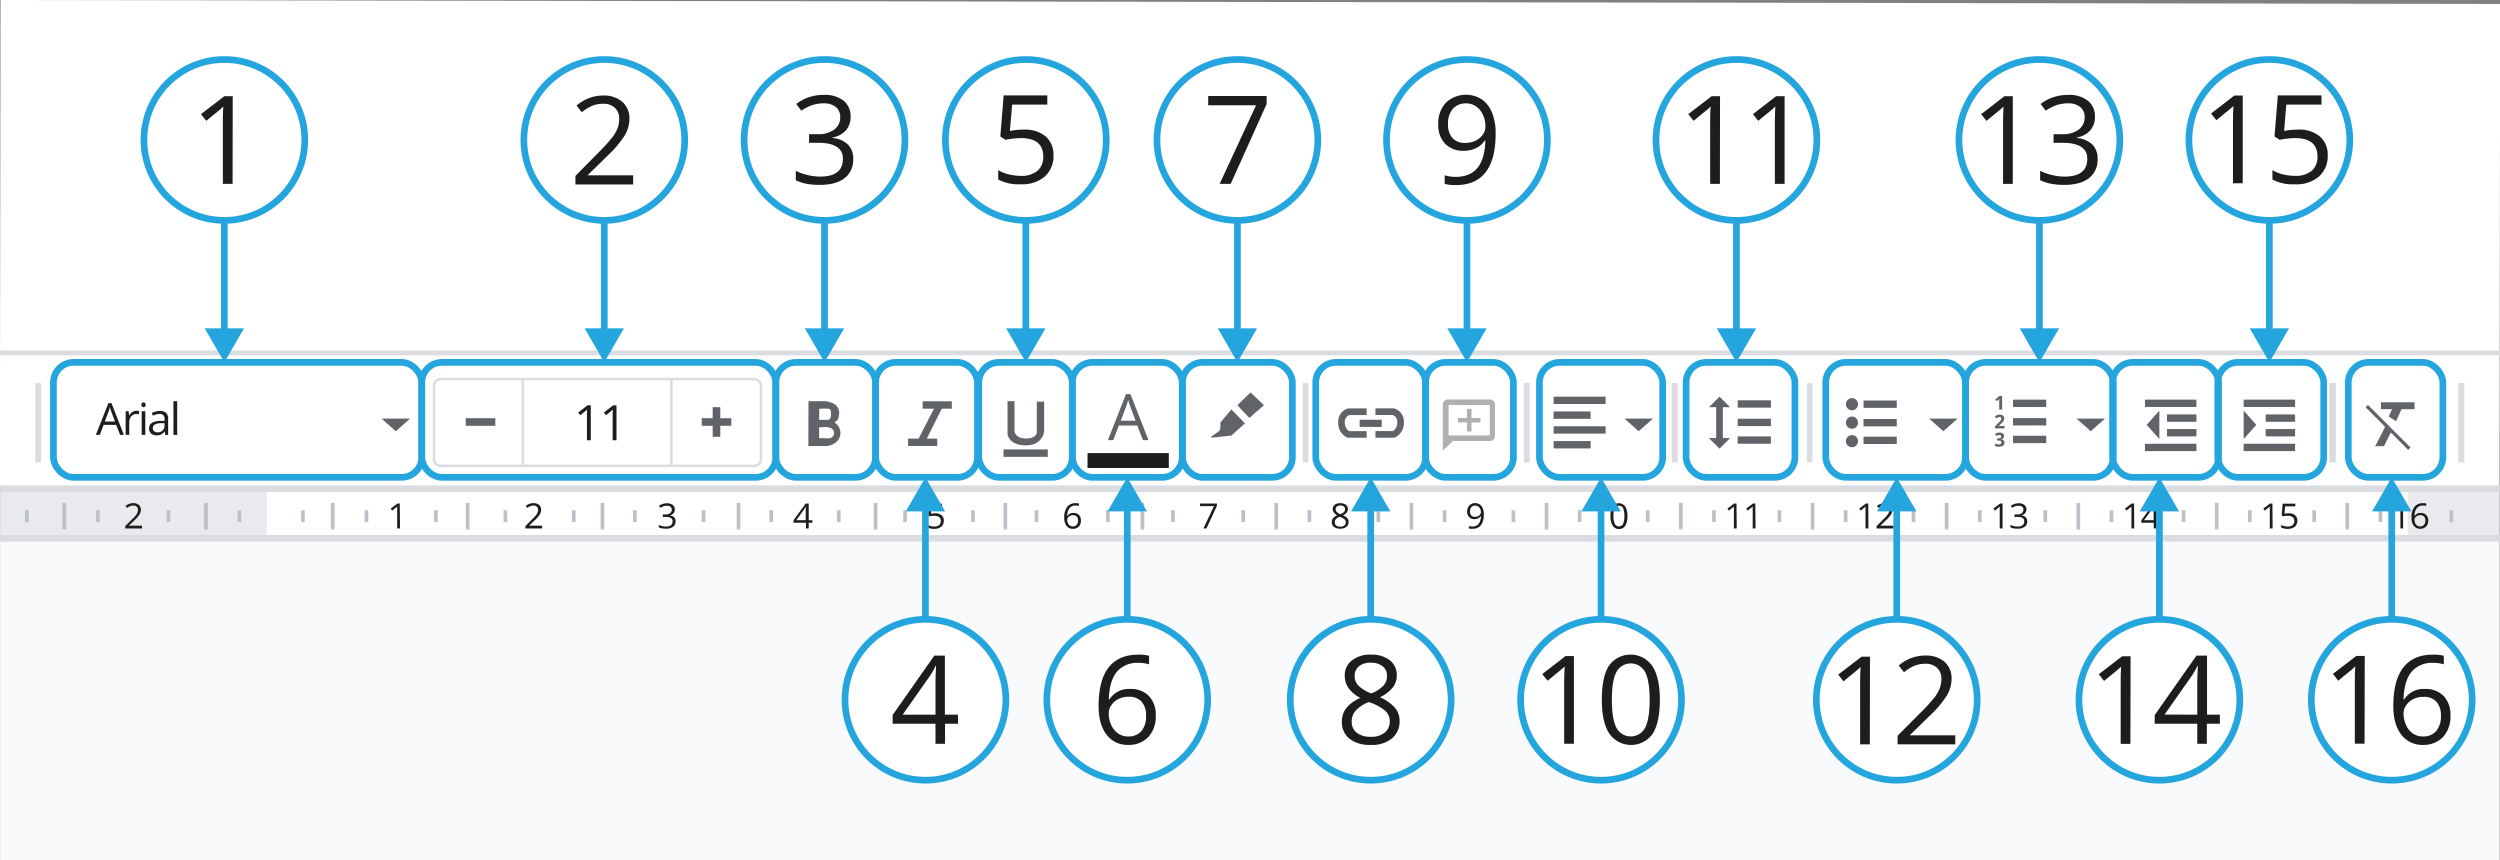 <svg xmlns="http://www.w3.org/2000/svg" width="263.8mm" height="90.77mm" viewBox="0 0 747.79 257.3">
  <rect x="0" y="0" width="747.79" height="257.3" fill="#808080" stroke="none"/>
  <defs>
    <style>
      .cls-1 {
        fill: #e9eaee;
      }

      .cls-13, .cls-2 {
        fill: #fff;
      }

      .cls-3 {
        fill: #f9fafb;
      }

      .cls-4 {
        fill: #dadce0;
      }

      .cls-5 {
        fill: #1d1d1b;
      }

      .cls-6 {
        fill: #606469;
      }

      .cls-11, .cls-7, .cls-9 {
        fill: none;
      }

      .cls-7 {
        stroke: #dadce0;
        stroke-width: 0.75px;
      }

      .cls-11, .cls-13, .cls-7, .cls-9 {
        stroke-miterlimit: 10;
      }

      .cls-8 {
        opacity: 0.51;
      }

      .cls-9 {
        stroke: #606469;
      }

      .cls-10 {
        fill: #bdc1c7;
      }

      .cls-11, .cls-13 {
        stroke: #24a5de;
        stroke-width: 2px;
      }

      .cls-12 {
        fill: #24a5de;
      }
    </style>
  </defs>
  <g id="Слой_2" data-name="Слой 2">
    <g id="Слой_1-2" data-name="Слой 1">
      <g>
        <rect class="cls-1" x="0.03" y="146.19" width="747.65" height="14.83"/>
        <rect class="cls-2" x="79.81" y="147.17" width="640.38" height="12.84"/>
        <rect class="cls-3" x="0.03" y="160.04" width="747.65" height="97.26"/>
        <rect class="cls-2" x="0.06" y="0.6" width="747.67" height="145.37" transform="translate(0.12 -0.6) rotate(0.09)"/>
        <rect class="cls-4" x="373.14" y="-268.29" width="1.46" height="747.69" transform="translate(479.43 -268.31) rotate(90)"/>
        <rect class="cls-4" x="372.86" y="-227.64" width="1.97" height="747.65" transform="translate(520.04 -227.66) rotate(90)"/>
        <rect class="cls-4" x="372.86" y="-212.8" width="1.97" height="747.65" transform="translate(534.87 -212.83) rotate(90)"/>
        <rect class="cls-4" x="10.57" y="114.54" width="1.72" height="23.78"/>
        <rect class="cls-4" x="389.69" y="114.54" width="1.68" height="23.78"/>
        <rect class="cls-4" x="500.05" y="114.54" width="1.78" height="23.78"/>
        <rect class="cls-4" x="455.81" y="114.54" width="1.78" height="23.78"/>
        <rect class="cls-4" x="540.52" y="114.54" width="1.62" height="23.78"/>
        <rect class="cls-4" x="696.77" y="114.54" width="1.93" height="23.78"/>
        <rect class="cls-4" x="735.28" y="114.54" width="1.86" height="23.78"/>
        <g>
          <path class="cls-5" d="M35.92,130.08l-1.17-3H31l-1.17,3H28.68l3.74-9.49h.92l3.72,9.49Zm-1.52-4-1.1-2.93c-.14-.37-.28-.82-.44-1.36a12.34,12.34,0,0,1-.4,1.36l-1.12,2.93Z"/>
          <path class="cls-5" d="M40.82,122.86a4.31,4.31,0,0,1,.85.08l-.15,1a3.32,3.32,0,0,0-.77-.1,1.89,1.89,0,0,0-1.48.7,2.56,2.56,0,0,0-.61,1.74v3.8H37.59V123h.89l.12,1.31h0a3.08,3.08,0,0,1,1-1.06A2.15,2.15,0,0,1,40.82,122.86Z"/>
          <path class="cls-5" d="M42.3,121.07a.7.7,0,0,1,.18-.54.64.64,0,0,1,.45-.17.68.68,0,0,1,.45.17.9.9,0,0,1,0,1.08.64.64,0,0,1-.45.18.61.61,0,0,1-.45-.18A.73.73,0,0,1,42.3,121.07Zm1.16,9H42.39V123h1.07Z"/>
          <path class="cls-5" d="M49.48,130.08l-.21-1h-.05a3,3,0,0,1-1.06.9,3.16,3.16,0,0,1-1.31.24,2.34,2.34,0,0,1-1.66-.55,2,2,0,0,1-.59-1.54c0-1.43,1.14-2.18,3.43-2.25l1.2,0v-.44a1.77,1.77,0,0,0-.36-1.23,1.45,1.45,0,0,0-1.14-.4,4.74,4.74,0,0,0-2,.54l-.33-.82a4.65,4.65,0,0,1,1.15-.44,4.89,4.89,0,0,1,1.25-.17,2.68,2.68,0,0,1,1.88.57,2.32,2.32,0,0,1,.61,1.8v4.84Zm-2.42-.76a2.15,2.15,0,0,0,1.57-.55,2,2,0,0,0,.58-1.54v-.64l-1.08,0a3.8,3.8,0,0,0-1.84.4,1.19,1.19,0,0,0-.57,1.09,1.14,1.14,0,0,0,.35.89A1.5,1.5,0,0,0,47.06,129.32Z"/>
          <path class="cls-5" d="M53,130.08H51.88V120H53Z"/>
        </g>
        <polygon class="cls-6" points="114.14 125.21 122.65 125.21 118.4 129 114.14 125.21"/>
        <polygon class="cls-6" points="485.91 125.21 494.41 125.21 490.16 129 485.91 125.21"/>
        <polygon class="cls-6" points="577.03 125.21 585.54 125.21 581.28 129 577.03 125.21"/>
        <polygon class="cls-6" points="621.13 125.21 629.64 125.21 625.38 129 621.13 125.21"/>
        <g>
          <rect class="cls-7" x="129.81" y="113.4" width="97.8" height="25.94" rx="1.95"/>
          <line class="cls-7" x1="156.38" y1="113.4" x2="156.38" y2="139.33"/>
          <line class="cls-7" x1="200.81" y1="113.4" x2="200.81" y2="139.33"/>
          <g>
            <path class="cls-5" d="M176.71,131.69h-1.15v-7.44c0-.62,0-1.2.05-1.75l-.33.31-1.7,1.39-.63-.81,2.76-2.14h1Z"/>
            <path class="cls-5" d="M184.4,131.69h-1.15v-7.44c0-.62,0-1.2.05-1.75l-.33.31-1.7,1.39-.63-.81,2.76-2.14h1Z"/>
          </g>
          <rect class="cls-6" x="139.3" y="125.09" width="8.86" height="2.27"/>
          <rect class="cls-6" x="209.89" y="125.09" width="8.86" height="2.27"/>
          <rect class="cls-6" x="209.89" y="125.09" width="8.86" height="2.27" transform="translate(88.09 340.54) rotate(-90)"/>
        </g>
        <path class="cls-6" d="M241.83,120h3.8a7.18,7.18,0,0,1,3.87.8,3.12,3.12,0,0,1,1.52,2.55,5.34,5.34,0,0,1-.37,2,2.56,2.56,0,0,1-1,.95v.09a3.81,3.81,0,0,1,1.74,3.21,3.71,3.71,0,0,1-1.5,2.82,5.16,5.16,0,0,1-3.41,1h-4.69Zm3.18,5.58,1,0c1.1,0,1.66.07,2-.13.5-.31.6-.88.57-1.75s-.22-1.26-.44-1.37a9.45,9.45,0,0,0-2.39-.08l-.68,0Zm0,2.25v3.24h1.19c1.09,0,2.05.17,2.6-.25a1.62,1.62,0,0,0-.09-2.69,5,5,0,0,0-2.64-.37Z"/>
        <g>
          <polygon class="cls-6" points="279.59 121.8 274.7 131.33 277.15 131.33 281.93 121.8 279.59 121.8"/>
          <rect class="cls-6" x="275.98" y="120.03" width="8.72" height="2.21"/>
          <rect class="cls-6" x="271.62" y="131.19" width="8.72" height="2.21"/>
        </g>
        <g>
          <path class="cls-6" d="M301.37,120h2.09v9s.1,2.16,3.44,2.16,3.22-1.91,3.22-1.91v-9.11h2.2v9s-.46,4.08-5.48,4.08-5.47-3.26-5.47-3.26Z"/>
          <rect class="cls-6" x="300.16" y="134.42" width="13.25" height="2.23"/>
        </g>
        <rect class="cls-5" x="325.3" y="135.53" width="24.31" height="4.45"/>
        <path class="cls-6" d="M341.87,131.64l-1.71-4.36h-5.49L333,131.64h-1.61l5.41-13.75h1.34l5.39,13.75Zm-2.2-5.79-1.59-4.25c-.21-.53-.42-1.19-.64-2a19.06,19.06,0,0,1-.59,2l-1.61,4.25Z"/>
        <g>
          <path class="cls-6" d="M368.33,122.47l4.06,4.16-4.06,3.64s-4.87.61-5.9.61,2.17-1.65,2.45-2.22a6.51,6.51,0,0,0,.14-2.26Z"/>
          <path class="cls-6" d="M370.13,121.2c.28.28,3.54,3.92,3.63,3.78s4.3-3.78,4.3-3.78l-4-3.83Z"/>
        </g>
        <g>
          <path class="cls-6" d="M408.8,130.94h-5.69l-.18-.08a4.74,4.74,0,0,1-2.65-4.51,4.06,4.06,0,0,1,3-4.19l.2,0h5.3v2h-5.17a2.08,2.08,0,0,0-1.35,2.21,2.9,2.9,0,0,0,1.28,2.59h5.24Z"/>
          <path class="cls-6" d="M417.1,130.94h-5.68v-2h5.23a2.89,2.89,0,0,0,1.28-2.59,2.06,2.06,0,0,0-1.36-2.21h-5.15v-2l5.5,0a4.07,4.07,0,0,1,3,4.19,4.74,4.74,0,0,1-2.65,4.51Z"/>
          <rect class="cls-6" x="406.69" y="125.55" width="6.61" height="2.15"/>
        </g>
        <g class="cls-8">
          <g>
            <path class="cls-6" d="M433.1,119.48h12.54a1.54,1.54,0,0,1,1.54,1.54v9.34a1.54,1.54,0,0,1-1.54,1.54H433.1a1.53,1.53,0,0,1-1.53-1.54V121A1.53,1.53,0,0,1,433.1,119.48Zm.19,10.75h12.32v-9.08H433.29Z"/>
            <polygon class="cls-6" points="431.57 134.77 431.57 129.72 434.63 131.9 431.57 134.77"/>
          </g>
          <g>
            <rect class="cls-6" x="436.12" y="125.01" width="6.71" height="1.36" transform="translate(878.94 251.38) rotate(180)"/>
            <rect class="cls-6" x="436.12" y="125.01" width="6.71" height="1.36" transform="translate(565.16 -313.78) rotate(90)"/>
          </g>
        </g>
        <g>
          <rect class="cls-6" x="464.71" y="118.64" width="15.56" height="2.2"/>
          <rect class="cls-6" x="464.71" y="127.5" width="15.56" height="2.2"/>
          <rect class="cls-6" x="464.71" y="123.07" width="11.06" height="2.2"/>
          <rect class="cls-6" x="464.71" y="131.93" width="11.06" height="2.2"/>
        </g>
        <g>
          <g>
            <rect class="cls-6" x="519.77" y="119.73" width="9.94" height="2.2"/>
            <rect class="cls-6" x="519.77" y="130.53" width="9.94" height="2.2"/>
            <rect class="cls-6" x="519.77" y="125.25" width="9.94" height="2.2"/>
          </g>
          <polygon class="cls-6" points="515.33 121.8 517.49 121.8 514.33 118.65 511.17 121.8 513.33 121.8 513.33 131.04 511.17 131.04 514.33 134.2 517.49 131.04 515.33 131.04 515.33 121.8"/>
        </g>
        <g>
          <polygon class="cls-6" points="645.9 131.33 645.9 122.82 642.11 127.08 645.9 131.33"/>
          <g>
            <rect class="cls-6" x="641.59" y="119.53" width="15.39" height="2.2"/>
            <rect class="cls-6" x="641.59" y="132.73" width="15.39" height="2.2"/>
            <rect class="cls-6" x="648.19" y="123.96" width="8.8" height="2.2"/>
            <rect class="cls-6" x="648.19" y="128.33" width="8.8" height="2.2"/>
          </g>
        </g>
        <g>
          <polygon class="cls-6" points="671.11 131.33 671.11 122.82 674.9 127.08 671.11 131.33"/>
          <g>
            <rect class="cls-6" x="671.11" y="119.53" width="15.39" height="2.2"/>
            <rect class="cls-6" x="671.11" y="132.73" width="15.39" height="2.2"/>
            <rect class="cls-6" x="677.7" y="123.96" width="8.8" height="2.2"/>
            <rect class="cls-6" x="677.7" y="128.33" width="8.8" height="2.2"/>
          </g>
        </g>
        <g>
          <g>
            <rect class="cls-6" x="557.41" y="119.8" width="9.94" height="2.2"/>
            <rect class="cls-6" x="557.41" y="130.61" width="9.94" height="2.2"/>
            <rect class="cls-6" x="557.41" y="125.33" width="9.94" height="2.2"/>
          </g>
          <circle class="cls-6" cx="553.95" cy="120.9" r="1.82"/>
          <circle class="cls-6" cx="553.95" cy="126.42" r="1.82"/>
          <circle class="cls-6" cx="553.95" cy="131.95" r="1.82"/>
        </g>
        <g>
          <g>
            <rect class="cls-6" x="602.12" y="119.54" width="9.94" height="2.2"/>
            <rect class="cls-6" x="602.12" y="130.34" width="9.94" height="2.2"/>
            <rect class="cls-6" x="602.12" y="125.06" width="9.94" height="2.2"/>
          </g>
          <path class="cls-6" d="M598.89,122.51H598v-3.2a3.38,3.38,0,0,1-.3.29l-.47.38-.42-.52,1.32-1.06h.72Z"/>
          <path class="cls-6" d="M599.61,128.13h-2.87v-.61l1-1a7.49,7.49,0,0,0,.6-.65,1.53,1.53,0,0,0,.2-.33.91.91,0,0,0,.06-.32.46.46,0,0,0-.13-.37.53.53,0,0,0-.37-.12,1.07,1.07,0,0,0-.46.11,2.37,2.37,0,0,0-.47.31l-.47-.56a3.09,3.09,0,0,1,.5-.36,1.83,1.83,0,0,1,1-.22,1.44,1.44,0,0,1,.67.14,1,1,0,0,1,.62,1,1.35,1.35,0,0,1-.1.53,2,2,0,0,1-.3.51,8.33,8.33,0,0,1-.74.74l-.53.5v0h1.79Z"/>
          <path class="cls-6" d="M599.45,130.4a1,1,0,0,1-.23.65,1.2,1.2,0,0,1-.66.37v0a1.29,1.29,0,0,1,.75.3.82.82,0,0,1,.26.65,1.09,1.09,0,0,1-.43.92,2,2,0,0,1-1.23.33,2.92,2.92,0,0,1-1.18-.22v-.74a2.67,2.67,0,0,0,.52.2,2.28,2.28,0,0,0,.57.07,1.19,1.19,0,0,0,.64-.14.56.56,0,0,0,.2-.47.43.43,0,0,0-.23-.41,1.78,1.78,0,0,0-.76-.12h-.31v-.67h.32a1.54,1.54,0,0,0,.7-.12.48.48,0,0,0,.22-.43c0-.31-.2-.47-.59-.47a1.53,1.53,0,0,0-.41.07,2.18,2.18,0,0,0-.46.23l-.4-.59a2.21,2.21,0,0,1,1.33-.41,1.75,1.75,0,0,1,1,.26A.82.82,0,0,1,599.45,130.4Z"/>
        </g>
        <g>
          <path class="cls-6" d="M710.43,133.47c.21-.24,3.14-6.12,3.14-6.12l1.84,1.48-2.33,4.64Z"/>
          <path class="cls-6" d="M714.49,124.54c.22-.24,1.54-3.36,1.54-3.36l2.57.63L716.69,126Z"/>
          <line class="cls-9" x1="707.93" y1="121.47" x2="720.68" y2="134.22"/>
          <rect class="cls-6" x="712.18" y="120.33" width="10.06" height="2.06"/>
        </g>
        <rect class="cls-10" x="27.5" y="153.84" width="3.54" height="1.1" transform="translate(183.67 125.11) rotate(90)"/>
        <rect class="cls-10" x="48.6" y="153.84" width="3.54" height="1.1" transform="translate(204.76 104.02) rotate(90)"/>
        <rect class="cls-10" x="69.84" y="153.84" width="3.54" height="1.1" transform="translate(226.01 82.78) rotate(90)"/>
        <rect class="cls-10" x="15.25" y="153.84" width="7.95" height="1.1" transform="translate(173.62 135.17) rotate(90)"/>
        <rect class="cls-10" x="57.63" y="153.84" width="7.95" height="1.1" transform="translate(215.99 92.79) rotate(90)"/>
        <rect class="cls-10" x="88.84" y="153.84" width="3.54" height="1.1" transform="translate(245 63.78) rotate(90)"/>
        <rect class="cls-10" x="107.84" y="153.84" width="3.54" height="1.1" transform="translate(264 44.78) rotate(90)"/>
        <rect class="cls-10" x="95.54" y="153.84" width="7.95" height="1.1" transform="translate(253.91 54.87) rotate(90)"/>
        <rect class="cls-10" x="128.58" y="153.84" width="3.54" height="1.1" transform="translate(284.75 24.04) rotate(90)"/>
        <rect class="cls-10" x="149.4" y="153.84" width="3.54" height="1.1" transform="translate(305.56 3.22) rotate(90)"/>
        <rect class="cls-10" x="135.9" y="153.84" width="7.95" height="1.1" transform="translate(294.27 14.51) rotate(90)"/>
        <rect class="cls-10" x="169.83" y="153.84" width="3.54" height="1.1" transform="translate(326 -17.22) rotate(90)"/>
        <rect class="cls-10" x="188.13" y="153.84" width="3.54" height="1.1" transform="translate(344.29 -35.51) rotate(90)"/>
        <rect class="cls-10" x="176.22" y="153.84" width="7.95" height="1.1" transform="translate(334.59 -25.81) rotate(90)"/>
        <rect class="cls-10" x="208.66" y="153.84" width="3.54" height="1.1" transform="translate(364.83 -56.04) rotate(90)"/>
        <rect class="cls-10" x="268.93" y="153.84" width="3.54" height="1.1" transform="translate(425.1 -116.31) rotate(90)"/>
        <rect class="cls-10" x="289.26" y="153.84" width="3.54" height="1.1" transform="translate(445.42 -136.64) rotate(90)"/>
        <rect class="cls-10" x="228.9" y="153.84" width="3.54" height="1.1" transform="translate(385.06 -76.28) rotate(90)"/>
        <rect class="cls-10" x="249.1" y="153.84" width="3.54" height="1.1" transform="translate(405.27 -96.48) rotate(90)"/>
        <rect class="cls-10" x="308.27" y="153.84" width="3.54" height="1.1" transform="translate(464.43 -155.65) rotate(90)"/>
        <rect class="cls-10" x="349.07" y="153.84" width="3.54" height="1.1" transform="translate(505.23 -196.45) rotate(90)"/>
        <rect class="cls-10" x="370.07" y="153.84" width="3.54" height="1.1" transform="translate(526.24 -217.45) rotate(90)"/>
        <rect class="cls-10" x="389.89" y="153.84" width="3.54" height="1.1" transform="translate(546.05 -237.27) rotate(90)"/>
        <rect class="cls-10" x="329.61" y="153.84" width="3.54" height="1.1" transform="translate(485.77 -176.99) rotate(90)"/>
        <rect class="cls-10" x="216.91" y="153.84" width="7.95" height="1.1" transform="translate(375.28 -66.5) rotate(90)"/>
        <rect class="cls-10" x="257.93" y="153.84" width="7.95" height="1.1" transform="translate(416.29 -107.51) rotate(90)"/>
        <rect class="cls-10" x="296.74" y="153.84" width="7.95" height="1.1" transform="translate(455.1 -146.32) rotate(90)"/>
        <rect class="cls-10" x="337.75" y="153.84" width="7.95" height="1.1" transform="translate(496.11 -187.33) rotate(90)"/>
        <rect class="cls-10" x="377.78" y="153.84" width="7.95" height="1.1" transform="translate(536.14 -227.36) rotate(90)"/>
        <path class="cls-5" d="M42.47,158.08h-5v-.73l2-2a14,14,0,0,0,1.22-1.29,3.1,3.1,0,0,0,.43-.76,2.06,2.06,0,0,0,.15-.79,1.24,1.24,0,0,0-.37-.95,1.46,1.46,0,0,0-1-.34,2.66,2.66,0,0,0-.9.15,3.7,3.7,0,0,0-1,.55l-.46-.57a3.58,3.58,0,0,1,2.3-.86,2.47,2.47,0,0,1,1.69.54,1.86,1.86,0,0,1,.61,1.45,2.75,2.75,0,0,1-.41,1.4,8.67,8.67,0,0,1-1.53,1.75l-1.67,1.6v0h3.93Z"/>
        <path class="cls-5" d="M162.15,158.08h-5v-.73l2-2a13.43,13.43,0,0,0,1.21-1.29,3.16,3.16,0,0,0,.44-.76,2.06,2.06,0,0,0,.15-.79,1.25,1.25,0,0,0-.38-.95,1.44,1.44,0,0,0-1-.34,2.74,2.74,0,0,0-.9.15,3.87,3.87,0,0,0-.95.55l-.46-.57a3.6,3.6,0,0,1,2.3-.86,2.45,2.45,0,0,1,1.69.54,1.82,1.82,0,0,1,.61,1.45,2.74,2.74,0,0,1-.4,1.4,9,9,0,0,1-1.53,1.75l-1.67,1.6v0h3.93Z"/>
        <path class="cls-5" d="M201.85,152.37a1.69,1.69,0,0,1-.41,1.17,2.09,2.09,0,0,1-1.17.61v0a2.17,2.17,0,0,1,1.37.57,1.66,1.66,0,0,1,.44,1.21,1.9,1.9,0,0,1-.76,1.63,3.44,3.44,0,0,1-2.15.58,6.4,6.4,0,0,1-1.11-.09,3.85,3.85,0,0,1-1-.31V157a4.92,4.92,0,0,0,2.12.49c1.32,0,2-.51,2-1.52s-.72-1.35-2.18-1.35h-.75v-.73H199a2.34,2.34,0,0,0,1.42-.39,1.26,1.26,0,0,0,.52-1.07,1,1,0,0,0-.39-.85,1.57,1.57,0,0,0-1-.31,3.3,3.3,0,0,0-1,.13,4.37,4.37,0,0,0-1,.49l-.44-.57a3.65,3.65,0,0,1,1.09-.57,4,4,0,0,1,1.29-.21,2.7,2.7,0,0,1,1.73.5A1.66,1.66,0,0,1,201.85,152.37Z"/>
        <path class="cls-5" d="M243,156.36H241.9v1.72h-.83v-1.72h-3.72v-.74l3.63-5h.92v5H243Zm-2-.77v-2.48c0-.48,0-1,.05-1.64h0a8.7,8.7,0,0,1-.48.81l-2.38,3.31Z"/>
        <path class="cls-5" d="M279.72,153.52a2.89,2.89,0,0,1,1.9.58,2,2,0,0,1,.69,1.6,2.29,2.29,0,0,1-.75,1.82,3.05,3.05,0,0,1-2.08.66,3.93,3.93,0,0,1-2-.4V157a3.32,3.32,0,0,0,.91.36,4.49,4.49,0,0,0,1.08.13,2.2,2.2,0,0,0,1.43-.42,1.51,1.51,0,0,0,.51-1.23c0-1-.66-1.56-2-1.56a7.77,7.77,0,0,0-1.33.15l-.45-.28.29-3.49h3.8v.78h-3.06l-.2,2.24A6.11,6.11,0,0,1,279.72,153.52Z"/>
        <path class="cls-5" d="M318.33,154.89a5.21,5.21,0,0,1,.88-3.29,3.11,3.11,0,0,1,2.59-1.09,3.28,3.28,0,0,1,.93.1v.73a2.88,2.88,0,0,0-.92-.13,2.33,2.33,0,0,0-1.87.75,3.77,3.77,0,0,0-.72,2.35h.07a2,2,0,0,1,1.82-.88,2.16,2.16,0,0,1,1.62.61,2.26,2.26,0,0,1,.59,1.64,2.47,2.47,0,0,1-.65,1.83,2.32,2.32,0,0,1-1.76.67,2.28,2.28,0,0,1-1.88-.87A3.81,3.81,0,0,1,318.33,154.89Zm2.57,2.57a1.44,1.44,0,0,0,1.15-.46,1.87,1.87,0,0,0,.42-1.32,1.64,1.64,0,0,0-.39-1.16,1.45,1.45,0,0,0-1.14-.42,1.9,1.9,0,0,0-.86.19,1.51,1.51,0,0,0-.62.52,1.16,1.16,0,0,0-.24.69,2.33,2.33,0,0,0,.21,1,1.67,1.67,0,0,0,.6.71A1.45,1.45,0,0,0,320.9,157.46Z"/>
        <path class="cls-5" d="M359.94,158.08l3.17-6.68h-4.17v-.78H364v.68l-3.13,6.78Z"/>
        <path class="cls-5" d="M400.9,150.51a2.62,2.62,0,0,1,1.66.48,1.55,1.55,0,0,1,.61,1.31,1.56,1.56,0,0,1-.35,1,3,3,0,0,1-1.12.83A3.87,3.87,0,0,1,403,155a1.7,1.7,0,0,1,.39,1.1,1.83,1.83,0,0,1-.67,1.49,2.79,2.79,0,0,1-1.81.55,3,3,0,0,1-1.89-.52,1.8,1.8,0,0,1-.66-1.49c0-.85.54-1.51,1.6-2a3,3,0,0,1-1-.86,1.79,1.79,0,0,1-.32-1,1.57,1.57,0,0,1,.62-1.3A2.6,2.6,0,0,1,400.9,150.51Zm-1.65,5.68a1.16,1.16,0,0,0,.44,1,1.92,1.92,0,0,0,1.22.34,1.87,1.87,0,0,0,1.22-.36,1.24,1.24,0,0,0,0-1.86,4.23,4.23,0,0,0-1.42-.74,3,3,0,0,0-1.13.72A1.39,1.39,0,0,0,399.25,156.19Zm1.64-5a1.53,1.53,0,0,0-1,.31,1,1,0,0,0-.37.81,1.14,1.14,0,0,0,.31.81,3.16,3.16,0,0,0,1.13.67,2.68,2.68,0,0,0,1.06-.66,1.16,1.16,0,0,0,.31-.82,1,1,0,0,0-.37-.82A1.66,1.66,0,0,0,400.89,151.2Z"/>
        <rect class="cls-10" x="410.51" y="153.84" width="3.54" height="1.1" transform="translate(566.68 -257.89) rotate(90)"/>
        <rect class="cls-10" x="430.33" y="153.84" width="3.54" height="1.1" transform="translate(586.49 -277.71) rotate(90)"/>
        <rect class="cls-10" x="418.22" y="153.84" width="7.95" height="1.1" transform="translate(576.58 -267.8) rotate(90)"/>
        <path class="cls-5" d="M443.84,153.8q0,4.38-3.47,4.38a4.06,4.06,0,0,1-1-.1v-.73a3.14,3.14,0,0,0,1,.13,2.33,2.33,0,0,0,1.89-.76,3.74,3.74,0,0,0,.7-2.32h-.06a1.85,1.85,0,0,1-.77.64,2.44,2.44,0,0,1-1.07.23,2.06,2.06,0,0,1-2.2-2.25,2.53,2.53,0,0,1,.66-1.84,2.44,2.44,0,0,1,4,.86A4.5,4.5,0,0,1,443.84,153.8Zm-2.57-2.56a1.46,1.46,0,0,0-1.16.46,2,2,0,0,0-.41,1.31,1.69,1.69,0,0,0,.38,1.16,1.45,1.45,0,0,0,1.14.42,2.14,2.14,0,0,0,.88-.19,1.55,1.55,0,0,0,.63-.52,1.16,1.16,0,0,0,.23-.68,2.31,2.31,0,0,0-.21-1,1.83,1.83,0,0,0-.6-.71A1.49,1.49,0,0,0,441.27,151.24Z"/>
        <rect class="cls-10" x="450.91" y="153.84" width="3.54" height="1.1" transform="translate(607.07 -298.29) rotate(90)"/>
        <rect class="cls-10" x="470.72" y="153.84" width="3.54" height="1.1" transform="translate(626.88 -318.1) rotate(90)"/>
        <rect class="cls-10" x="458.61" y="153.84" width="7.95" height="1.1" transform="translate(616.98 -308.19) rotate(90)"/>
        <g>
          <path class="cls-5" d="M479.31,158.08h-.85v-5.32c0-.44,0-.86,0-1.25l-.24.22-1.25,1-.46-.59,2-1.52h.74Z"/>
          <path class="cls-5" d="M486.79,154.34a5.32,5.32,0,0,1-.63,2.89,2.12,2.12,0,0,1-1.91,1,2.09,2.09,0,0,1-1.87-1,5.19,5.19,0,0,1-.65-2.86,5.41,5.41,0,0,1,.62-2.9,2.34,2.34,0,0,1,3.79.05A5.18,5.18,0,0,1,486.79,154.34Zm-4.18,0a5.4,5.4,0,0,0,.39,2.37,1.43,1.43,0,0,0,2.51,0,7.34,7.34,0,0,0,0-4.72,1.44,1.44,0,0,0-2.51,0A5.34,5.34,0,0,0,482.61,154.34Z"/>
        </g>
        <rect class="cls-10" x="491.08" y="153.84" width="3.54" height="1.1" transform="translate(647.24 -338.46) rotate(90)"/>
        <rect class="cls-10" x="510.89" y="153.84" width="3.54" height="1.1" transform="translate(667.05 -358.27) rotate(90)"/>
        <rect class="cls-10" x="498.78" y="153.84" width="7.95" height="1.1" transform="translate(657.15 -348.37) rotate(90)"/>
        <g>
          <path class="cls-5" d="M519.48,158.08h-.85v-5.32c0-.44,0-.86,0-1.25l-.24.22-1.25,1-.46-.59,2-1.52h.73Z"/>
          <path class="cls-5" d="M525.11,158.08h-.85v-5.32c0-.44,0-.86,0-1.25l-.24.22-1.25,1-.46-.59,2-1.52h.73Z"/>
        </g>
        <rect class="cls-10" x="530.48" y="153.84" width="3.54" height="1.1" transform="translate(686.64 -377.86) rotate(90)"/>
        <rect class="cls-10" x="550.29" y="153.84" width="3.54" height="1.1" transform="translate(706.46 -397.67) rotate(90)"/>
        <rect class="cls-10" x="538.18" y="153.84" width="7.95" height="1.1" transform="translate(696.55 -387.77) rotate(90)"/>
        <g>
          <path class="cls-5" d="M558.88,158.08H558v-5.32c0-.44,0-.86.05-1.25l-.25.22-1.24,1-.46-.59,2-1.52h.73Z"/>
          <path class="cls-5" d="M566.32,158.08h-5v-.73l2-2a13.43,13.43,0,0,0,1.21-1.29,3.16,3.16,0,0,0,.44-.76,2.06,2.06,0,0,0,.15-.79,1.28,1.28,0,0,0-.37-.95,1.47,1.47,0,0,0-1-.34,2.76,2.76,0,0,0-.91.15,3.87,3.87,0,0,0-.95.55l-.46-.57a3.62,3.62,0,0,1,2.31-.86,2.44,2.44,0,0,1,1.68.54,1.83,1.83,0,0,1,.62,1.45,2.75,2.75,0,0,1-.41,1.4,8.67,8.67,0,0,1-1.53,1.75l-1.67,1.6v0h3.93Z"/>
        </g>
        <rect class="cls-10" x="570.59" y="153.84" width="3.54" height="1.1" transform="translate(726.75 -417.97) rotate(90)"/>
        <rect class="cls-10" x="590.4" y="153.84" width="3.54" height="1.1" transform="translate(746.57 -437.78) rotate(90)"/>
        <rect class="cls-10" x="578.29" y="153.84" width="7.95" height="1.1" transform="translate(736.66 -427.88) rotate(90)"/>
        <g>
          <path class="cls-5" d="M599,158.08h-.85v-5.32c0-.44,0-.86.05-1.25l-.25.22-1.24,1-.47-.59,2-1.52H599Z"/>
          <path class="cls-5" d="M606.14,152.37a1.64,1.64,0,0,1-.41,1.17,2.06,2.06,0,0,1-1.16.61v0a2.14,2.14,0,0,1,1.36.57,1.66,1.66,0,0,1,.45,1.21,1.93,1.93,0,0,1-.76,1.63,3.46,3.46,0,0,1-2.15.58,6.43,6.43,0,0,1-1.12-.09,4,4,0,0,1-1-.31V157a5.31,5.31,0,0,0,1.06.37,5.16,5.16,0,0,0,1.07.12c1.32,0,2-.51,2-1.52s-.73-1.35-2.19-1.35h-.75v-.73h.76a2.32,2.32,0,0,0,1.42-.39,1.24,1.24,0,0,0,.52-1.07,1,1,0,0,0-.38-.85,1.62,1.62,0,0,0-1.05-.31,3.24,3.24,0,0,0-.94.13,4.23,4.23,0,0,0-1,.49l-.43-.57a3.48,3.48,0,0,1,1.08-.57,4,4,0,0,1,1.29-.21,2.68,2.68,0,0,1,1.73.5A1.64,1.64,0,0,1,606.14,152.37Z"/>
        </g>
        <rect class="cls-10" x="609.99" y="153.84" width="3.54" height="1.1" transform="translate(766.16 -457.37) rotate(90)"/>
        <rect class="cls-10" x="629.81" y="153.84" width="3.54" height="1.1" transform="translate(785.97 -477.19) rotate(90)"/>
        <rect class="cls-10" x="617.7" y="153.84" width="7.95" height="1.1" transform="translate(776.06 -467.28) rotate(90)"/>
        <g>
          <path class="cls-5" d="M638.39,158.08h-.84v-5.32c0-.44,0-.86,0-1.25l-.25.22-1.24,1-.46-.59,2-1.52h.73Z"/>
          <path class="cls-5" d="M646.19,156.36h-1.13v1.72h-.83v-1.72h-3.72v-.74l3.63-5h.92v5h1.13Zm-2-.77v-2.48c0-.48,0-1,0-1.64h0c-.17.32-.33.59-.47.81l-2.39,3.31Z"/>
        </g>
        <rect class="cls-10" x="651.38" y="153.84" width="3.54" height="1.1" transform="translate(807.54 -498.76) rotate(90)"/>
        <rect class="cls-10" x="671.19" y="153.84" width="3.54" height="1.1" transform="translate(827.35 -518.57) rotate(90)"/>
        <rect class="cls-10" x="659.08" y="153.84" width="7.95" height="1.1" transform="translate(817.45 -508.67) rotate(90)"/>
        <g>
          <path class="cls-5" d="M679.78,158.08h-.85v-5.32c0-.44,0-.86,0-1.25l-.24.22-1.25,1-.46-.59,2-1.52h.73Z"/>
          <path class="cls-5" d="M684.58,153.52a2.89,2.89,0,0,1,1.9.58,2,2,0,0,1,.7,1.6,2.3,2.3,0,0,1-.76,1.82,3.05,3.05,0,0,1-2.08.66,3.89,3.89,0,0,1-2-.4V157a3.08,3.08,0,0,0,.91.36,4.41,4.41,0,0,0,1.07.13,2.2,2.2,0,0,0,1.43-.42,1.51,1.51,0,0,0,.51-1.23c0-1-.66-1.56-2-1.56a7.87,7.87,0,0,0-1.33.15l-.45-.28.29-3.49h3.8v.78h-3.06l-.19,2.24A6.08,6.08,0,0,1,684.58,153.52Z"/>
        </g>
        <rect class="cls-10" x="690.42" y="153.84" width="3.54" height="1.1" transform="translate(846.59 -537.8) rotate(90)"/>
        <rect class="cls-10" x="710.24" y="153.84" width="3.54" height="1.1" transform="translate(866.4 -557.62) rotate(90)"/>
        <rect class="cls-10" x="698.13" y="153.84" width="7.95" height="1.1" transform="translate(856.49 -547.71) rotate(90)"/>
        <g>
          <path class="cls-5" d="M718.82,158.08H718v-5.32c0-.44,0-.86,0-1.25l-.25.22-1.24,1-.46-.59,2-1.52h.73Z"/>
          <path class="cls-5" d="M721.33,154.89a5.21,5.21,0,0,1,.87-3.29,3.13,3.13,0,0,1,2.59-1.09,3.36,3.36,0,0,1,.94.1v.73a2.92,2.92,0,0,0-.92-.13,2.35,2.35,0,0,0-1.88.75,3.77,3.77,0,0,0-.71,2.35h.06a2,2,0,0,1,1.82-.88,2.13,2.13,0,0,1,1.62.61,2.22,2.22,0,0,1,.6,1.64,2.47,2.47,0,0,1-.66,1.83,2.55,2.55,0,0,1-3.64-.2A3.81,3.81,0,0,1,721.33,154.89Zm2.56,2.57a1.47,1.47,0,0,0,1.16-.46,1.91,1.91,0,0,0,.41-1.32,1.69,1.69,0,0,0-.38-1.16,1.48,1.48,0,0,0-1.14-.42,2,2,0,0,0-.87.19,1.51,1.51,0,0,0-.62.52,1.14,1.14,0,0,0-.23.69,2.33,2.33,0,0,0,.21,1,1.59,1.59,0,0,0,.59.71A1.49,1.49,0,0,0,723.89,157.46Z"/>
        </g>
        <rect class="cls-10" x="731.49" y="153.84" width="3.54" height="1.1" transform="translate(887.66 -578.87) rotate(90)"/>
        <rect class="cls-10" x="6.26" y="153.84" width="3.54" height="1.1" transform="translate(162.43 146.36) rotate(90)"/>
        <path class="cls-5" d="M119.65,158.08h-.85v-5.32c0-.44,0-.86,0-1.25l-.24.22-1.25,1-.46-.59,2-1.52h.73Z"/>
        <rect class="cls-11" x="15.98" y="108.39" width="110.17" height="34.39" rx="6.04"/>
        <rect class="cls-11" x="126.15" y="108.39" width="105.91" height="34.39" rx="6.04"/>
        <rect class="cls-11" x="232.06" y="108.39" width="29.84" height="34.39" rx="6.04"/>
        <rect class="cls-11" x="261.9" y="108.39" width="30.49" height="34.39" rx="6.04"/>
        <rect class="cls-11" x="292.77" y="108.39" width="27.97" height="34.39" rx="6.04"/>
        <rect class="cls-11" x="320.74" y="108.39" width="32.88" height="34.39" rx="6.04"/>
        <rect class="cls-11" x="353.69" y="108.39" width="32.88" height="34.39" rx="6.04"/>
        <rect class="cls-11" x="393.56" y="108.39" width="32.88" height="34.39" rx="6.04"/>
        <rect class="cls-11" x="426.38" y="108.39" width="26.3" height="34.39" rx="6.04"/>
        <rect class="cls-11" x="504.34" y="108.39" width="32.55" height="34.39" rx="6.04"/>
        <rect class="cls-11" x="631.91" y="108.39" width="31.69" height="34.39" rx="6.04"/>
        <rect class="cls-11" x="663.37" y="108.39" width="31.69" height="34.39" rx="6.04"/>
        <rect class="cls-11" x="702.41" y="108.39" width="28.29" height="34.39" rx="6.04"/>
        <rect class="cls-11" x="546.11" y="108.39" width="41.8" height="34.39" rx="6.04"/>
        <rect class="cls-11" x="587.91" y="108.39" width="44.22" height="34.39" rx="6.04"/>
        <rect class="cls-11" x="460.47" y="108.39" width="36.87" height="34.39" rx="6.04"/>
        <g>
          <g>
            <line class="cls-11" x1="67.11" y1="99.92" x2="67.11" y2="52.69"/>
            <polygon class="cls-12" points="72.99 98.2 67.11 108.39 61.22 98.2 72.99 98.2"/>
          </g>
          <circle class="cls-13" cx="67.11" cy="41.86" r="24.06"/>
          <path class="cls-5" d="M69.57,55H66.66V36.27c0-1.56,0-3,.15-4.42l-.85.79c-.31.28-1.74,1.44-4.27,3.5l-1.59-2,7-5.37h2.51Z"/>
        </g>
        <g>
          <g>
            <line class="cls-11" x1="180.75" y1="99.92" x2="180.75" y2="52.69"/>
            <polygon class="cls-12" points="186.63 98.2 180.75 108.39 174.87 98.2 186.63 98.2"/>
          </g>
          <circle class="cls-13" cx="180.75" cy="41.86" r="24.06"/>
          <path class="cls-5" d="M189.38,55.18H172.12V52.61l6.91-7a51.6,51.6,0,0,0,4.17-4.57,11.69,11.69,0,0,0,1.51-2.66,7.71,7.71,0,0,0,.5-2.78,4.41,4.41,0,0,0-1.27-3.33,4.89,4.89,0,0,0-3.54-1.23,9.09,9.09,0,0,0-3.1.53,12.53,12.53,0,0,0-3.26,2l-1.58-2a12.11,12.11,0,0,1,7.9-3,8.36,8.36,0,0,1,5.8,1.9,6.49,6.49,0,0,1,2.11,5.09,9.84,9.84,0,0,1-1.4,4.94,31.67,31.67,0,0,1-5.25,6.18l-5.75,5.63v.14h13.51Z"/>
        </g>
        <g>
          <g>
            <line class="cls-11" x1="246.63" y1="99.92" x2="246.63" y2="52.69"/>
            <polygon class="cls-12" points="252.51 98.2 246.63 108.39 240.75 98.2 252.51 98.2"/>
          </g>
          <circle class="cls-13" cx="246.63" cy="41.86" r="24.06"/>
          <path class="cls-5" d="M254.42,34.91A6,6,0,0,1,253,39a7,7,0,0,1-4,2.13v.15a7.49,7.49,0,0,1,4.69,2,6,6,0,0,1,1.52,4.24,6.91,6.91,0,0,1-2.6,5.78c-1.74,1.34-4.21,2-7.4,2A21.36,21.36,0,0,1,241.4,55a12.91,12.91,0,0,1-3.37-1.1V51.1a16.35,16.35,0,0,0,3.64,1.28,16.06,16.06,0,0,0,3.65.44q6.81,0,6.81-5.33,0-4.79-7.51-4.78H242V40.14h2.62a7.87,7.87,0,0,0,4.87-1.36A4.42,4.42,0,0,0,251.32,35,3.69,3.69,0,0,0,250,32a5.43,5.43,0,0,0-3.58-1.09,11.1,11.1,0,0,0-3.25.46,14.93,14.93,0,0,0-3.49,1.73l-1.51-2a12.72,12.72,0,0,1,3.73-2,13.7,13.7,0,0,1,4.45-.72,9.1,9.1,0,0,1,6,1.75A5.89,5.89,0,0,1,254.42,34.91Z"/>
        </g>
        <g>
          <g>
            <line class="cls-11" x1="306.84" y1="99.92" x2="306.84" y2="52.69"/>
            <polygon class="cls-12" points="312.73 98.2 306.84 108.39 300.96 98.2 312.73 98.2"/>
          </g>
          <circle class="cls-13" cx="306.84" cy="41.86" r="24.06"/>
          <path class="cls-5" d="M306.2,38.77a9.68,9.68,0,0,1,6.53,2,7.08,7.08,0,0,1,2.38,5.64,8.13,8.13,0,0,1-2.6,6.39,10.35,10.35,0,0,1-7.16,2.32,13.1,13.1,0,0,1-6.77-1.42V50.88a10.42,10.42,0,0,0,3.12,1.26,15.28,15.28,0,0,0,3.69.46,7.37,7.37,0,0,0,4.91-1.49,5.35,5.35,0,0,0,1.75-4.31q0-5.5-6.73-5.5a26.63,26.63,0,0,0-4.57.52l-1.54-1,1-12.29h13.06v2.75H302.75l-.67,7.89A20.63,20.63,0,0,1,306.2,38.77Z"/>
        </g>
        <g>
          <g>
            <line class="cls-11" x1="370.13" y1="99.92" x2="370.13" y2="52.69"/>
            <polygon class="cls-12" points="376.01 98.2 370.13 108.39 364.24 98.2 376.01 98.2"/>
          </g>
          <circle class="cls-13" cx="370.13" cy="41.86" r="24.06"/>
          <path class="cls-5" d="M364.82,55l10.89-23.52H361.39V28.72h17.48v2.39L368.12,55Z"/>
        </g>
        <g>
          <g>
            <line class="cls-11" x1="438.79" y1="99.92" x2="438.79" y2="52.69"/>
            <polygon class="cls-12" points="444.67 98.2 438.79 108.39 432.91 98.2 444.67 98.2"/>
          </g>
          <circle class="cls-13" cx="438.79" cy="41.86" r="24.06"/>
          <path class="cls-5" d="M447.37,39.94q0,15.42-11.93,15.42a12.18,12.18,0,0,1-3.31-.36V52.43a10.62,10.62,0,0,0,3.27.47q4.32,0,6.52-2.67t2.39-8.18h-.21a6.47,6.47,0,0,1-2.62,2.27,8.46,8.46,0,0,1-3.69.78A7.43,7.43,0,0,1,432.26,43a7.94,7.94,0,0,1-2.05-5.83,8.89,8.89,0,0,1,2.29-6.46,8.78,8.78,0,0,1,10.71-1,8.73,8.73,0,0,1,3.08,4A16.25,16.25,0,0,1,447.37,39.94Zm-8.84-9a4.92,4.92,0,0,0-4,1.65,6.85,6.85,0,0,0-1.4,4.6,6,6,0,0,0,1.29,4.07,4.94,4.94,0,0,0,3.94,1.48,6.8,6.8,0,0,0,3-.66,5.48,5.48,0,0,0,2.17-1.82,4.18,4.18,0,0,0,.79-2.41,8.23,8.23,0,0,0-.74-3.48,6,6,0,0,0-2.05-2.52A5.18,5.18,0,0,0,438.53,30.91Z"/>
        </g>
        <g>
          <g>
            <line class="cls-11" x1="519.39" y1="99.92" x2="519.39" y2="52.69"/>
            <polygon class="cls-12" points="525.28 98.2 519.39 108.39 513.51 98.2 525.28 98.2"/>
          </g>
          <circle class="cls-13" cx="519.39" cy="41.86" r="24.06"/>
          <g>
            <path class="cls-5" d="M514.45,55h-2.91V36.27c0-1.56,0-3,.15-4.42l-.85.79c-.31.28-1.74,1.44-4.27,3.5l-1.59-2,7-5.37h2.51Z"/>
            <path class="cls-5" d="M533.8,55h-2.91V36.27c0-1.56.05-3,.14-4.42-.25.25-.53.51-.84.79s-1.74,1.44-4.28,3.5l-1.58-2,6.95-5.37h2.52Z"/>
          </g>
        </g>
        <g>
          <g>
            <line class="cls-11" x1="610.02" y1="99.92" x2="610.02" y2="52.69"/>
            <polygon class="cls-12" points="615.9 98.2 610.02 108.39 604.13 98.2 615.9 98.2"/>
          </g>
          <circle class="cls-13" cx="610.02" cy="41.86" r="24.06"/>
          <g>
            <path class="cls-5" d="M602.06,55h-2.91V36.28c0-1.56.05-3,.14-4.42-.25.25-.53.51-.84.79s-1.74,1.44-4.28,3.5l-1.58-2,6.95-5.37h2.52Z"/>
            <path class="cls-5" d="M626.63,34.91A6,6,0,0,1,625.22,39a7,7,0,0,1-4,2.13v.15a7.51,7.51,0,0,1,4.69,2,6,6,0,0,1,1.52,4.24,6.91,6.91,0,0,1-2.6,5.78c-1.74,1.34-4.21,2-7.41,2a21.33,21.33,0,0,1-3.81-.32,12.91,12.91,0,0,1-3.37-1.1V51.1a16.35,16.35,0,0,0,3.64,1.28,16,16,0,0,0,3.65.44q6.81,0,6.81-5.33,0-4.79-7.51-4.78h-2.58V40.14h2.62a7.87,7.87,0,0,0,4.87-1.36A4.45,4.45,0,0,0,623.54,35a3.72,3.72,0,0,0-1.32-3,5.43,5.43,0,0,0-3.58-1.09,11.05,11.05,0,0,0-3.25.46,14.93,14.93,0,0,0-3.49,1.73l-1.51-2a12.72,12.72,0,0,1,3.73-2,13.7,13.7,0,0,1,4.45-.72,9,9,0,0,1,5.94,1.75A5.87,5.87,0,0,1,626.63,34.91Z"/>
          </g>
        </g>
        <g>
          <g>
            <line class="cls-11" x1="678.8" y1="99.92" x2="678.8" y2="52.69"/>
            <polygon class="cls-12" points="684.69 98.2 678.8 108.39 672.92 98.2 684.69 98.2"/>
          </g>
          <circle class="cls-13" cx="678.8" cy="41.86" r="24.06"/>
          <g>
            <path class="cls-5" d="M670.83,54.81h-2.91V36.09c0-1.56,0-3,.14-4.42-.25.25-.53.51-.84.79s-1.74,1.44-4.28,3.5l-1.58-2,6.95-5.38h2.52Z"/>
            <path class="cls-5" d="M687.33,38.77a9.64,9.64,0,0,1,6.53,2,7.06,7.06,0,0,1,2.39,5.64,8.13,8.13,0,0,1-2.6,6.39,10.35,10.35,0,0,1-7.16,2.32,13.1,13.1,0,0,1-6.77-1.42V50.88a10.31,10.31,0,0,0,3.12,1.26,15.28,15.28,0,0,0,3.69.46,7.38,7.38,0,0,0,4.91-1.49,5.35,5.35,0,0,0,1.75-4.31q0-5.5-6.74-5.5a26.64,26.64,0,0,0-4.56.52l-1.55-1,1-12.29h13.06v2.75H683.88l-.66,7.89A20.61,20.61,0,0,1,687.33,38.77Z"/>
          </g>
        </g>
        <g>
          <g>
            <line class="cls-11" x1="276.81" y1="151.25" x2="276.81" y2="198.47"/>
            <polygon class="cls-12" points="270.93 152.97 276.81 142.78 282.69 152.97 270.93 152.97"/>
          </g>
          <circle class="cls-13" cx="276.81" cy="209.31" r="24.06"/>
          <path class="cls-5" d="M286.57,216.48h-3.9v6h-2.85v-6H267v-2.61l12.47-17.77h3.16v17.67h3.9Zm-6.75-2.71V205c0-1.71.06-3.64.18-5.8h-.15a27.38,27.38,0,0,1-1.61,2.86L270,213.77Z"/>
        </g>
        <g>
          <g>
            <line class="cls-11" x1="337.18" y1="151.25" x2="337.18" y2="198.47"/>
            <polygon class="cls-12" points="331.3 152.97 337.18 142.78 343.06 152.97 331.3 152.97"/>
          </g>
          <circle class="cls-13" cx="337.18" cy="209.31" r="24.06"/>
          <path class="cls-5" d="M328.61,211.22q0-7.74,3-11.58t8.9-3.83a11.76,11.76,0,0,1,3.2.34v2.57a10.22,10.22,0,0,0-3.16-.45,8,8,0,0,0-6.45,2.63c-1.49,1.76-2.3,4.51-2.44,8.28h.21a6.86,6.86,0,0,1,6.25-3.1,7.37,7.37,0,0,1,5.58,2.14,8.07,8.07,0,0,1,2,5.81,8.92,8.92,0,0,1-2.24,6.44,8,8,0,0,1-6,2.34,7.77,7.77,0,0,1-6.47-3.06C329.41,217.71,328.61,214.86,328.61,211.22Zm8.82,9.06a5,5,0,0,0,4-1.61A6.83,6.83,0,0,0,342.8,214a6,6,0,0,0-1.31-4.1,4.94,4.94,0,0,0-3.91-1.49,6.67,6.67,0,0,0-3,.66,5.49,5.49,0,0,0-2.14,1.84,4.15,4.15,0,0,0-.8,2.42,8.32,8.32,0,0,0,.71,3.45,6,6,0,0,0,2,2.53A5.05,5.05,0,0,0,337.43,220.28Z"/>
        </g>
        <g>
          <g>
            <line class="cls-11" x1="410" y1="151.25" x2="410" y2="198.47"/>
            <polygon class="cls-12" points="404.12 152.97 410 142.78 415.88 152.97 404.12 152.97"/>
          </g>
          <circle class="cls-13" cx="410" cy="209.31" r="24.06"/>
          <path class="cls-5" d="M410,195.81a8.93,8.93,0,0,1,5.7,1.67,5.57,5.57,0,0,1,2.1,4.62,5.73,5.73,0,0,1-1.21,3.54,10.73,10.73,0,0,1-3.84,2.91,12.88,12.88,0,0,1,4.55,3.2,6.08,6.08,0,0,1,1.34,3.89,6.52,6.52,0,0,1-2.28,5.22,9.3,9.3,0,0,1-6.25,1.95,10,10,0,0,1-6.47-1.84,6.35,6.35,0,0,1-2.26-5.22q0-4.51,5.5-7a10.21,10.21,0,0,1-3.56-3,6.45,6.45,0,0,1-1.08-3.64,5.53,5.53,0,0,1,2.11-4.55A8.71,8.71,0,0,1,410,195.81Zm-5.68,20a4.06,4.06,0,0,0,1.5,3.36,6.6,6.6,0,0,0,4.22,1.21,6.29,6.29,0,0,0,4.17-1.26,4.29,4.29,0,0,0,1.49-3.45,4.22,4.22,0,0,0-1.4-3.1A14.48,14.48,0,0,0,409.4,210a10.46,10.46,0,0,0-3.88,2.54A4.9,4.9,0,0,0,404.31,215.82ZM410,198.23a5.3,5.3,0,0,0-3.53,1.08,3.58,3.58,0,0,0-1.27,2.88,4.08,4.08,0,0,0,1.06,2.83,11,11,0,0,0,3.91,2.38,9.83,9.83,0,0,0,3.64-2.32,4.26,4.26,0,0,0,1.07-2.89,3.55,3.55,0,0,0-1.3-2.89A5.5,5.5,0,0,0,410,198.23Z"/>
        </g>
        <g>
          <g>
            <line class="cls-11" x1="478.9" y1="151.25" x2="478.9" y2="198.47"/>
            <polygon class="cls-12" points="473.02 152.97 478.9 142.78 484.79 152.97 473.02 152.97"/>
          </g>
          <circle class="cls-13" cx="478.9" cy="209.31" r="24.06"/>
          <g>
            <path class="cls-5" d="M470.78,222.47h-2.91V203.75c0-1.56.05-3,.15-4.42-.25.25-.54.51-.85.79s-1.73,1.44-4.27,3.5l-1.58-2,6.95-5.38h2.51Z"/>
            <path class="cls-5" d="M496.49,209.3q0,6.81-2.15,10.17a7.92,7.92,0,0,1-13-.08q-2.22-3.45-2.21-10.09,0-6.86,2.14-10.19a7.93,7.93,0,0,1,13,.15Q496.49,202.73,496.49,209.3Zm-14.35,0c0,3.82.44,6.6,1.34,8.35a4.85,4.85,0,0,0,8.62,0q1.33-2.66,1.34-8.31c0-3.77-.45-6.54-1.34-8.29a4.86,4.86,0,0,0-8.62,0C482.58,202.7,482.14,205.48,482.14,209.3Z"/>
          </g>
        </g>
        <g>
          <g>
            <line class="cls-11" x1="567.35" y1="151.25" x2="567.35" y2="198.47"/>
            <polygon class="cls-12" points="561.47 152.97 567.35 142.78 573.23 152.97 561.47 152.97"/>
          </g>
          <circle class="cls-13" cx="567.35" cy="209.31" r="24.06"/>
          <g>
            <path class="cls-5" d="M559.3,222.63h-2.91V203.91c0-1.56.05-3,.14-4.42-.25.25-.53.52-.84.79s-1.74,1.45-4.27,3.51l-1.59-2,7-5.37h2.51Z"/>
            <path class="cls-5" d="M584.86,222.63H567.6v-2.57l6.92-6.95a51.49,51.49,0,0,0,4.16-4.56,11.53,11.53,0,0,0,1.51-2.66,7.56,7.56,0,0,0,.51-2.79,4.41,4.41,0,0,0-1.28-3.33,4.89,4.89,0,0,0-3.54-1.23,8.9,8.9,0,0,0-3.1.54,12.41,12.41,0,0,0-3.26,2l-1.58-2a12.07,12.07,0,0,1,7.91-3,8.37,8.37,0,0,1,5.8,1.89,6.55,6.55,0,0,1,2.1,5.1,9.89,9.89,0,0,1-1.4,4.94,31.31,31.31,0,0,1-5.25,6.18l-5.75,5.62v.14h13.51Z"/>
          </g>
        </g>
        <g>
          <g>
            <line class="cls-11" x1="645.91" y1="151.25" x2="645.91" y2="198.47"/>
            <polygon class="cls-12" points="640.02 152.97 645.91 142.78 651.79 152.97 640.02 152.97"/>
          </g>
          <circle class="cls-13" cx="645.91" cy="209.31" r="24.06"/>
          <g>
            <path class="cls-5" d="M637.24,222.51h-2.91V203.79c0-1.55,0-3,.14-4.42-.25.26-.53.52-.84.8s-1.74,1.44-4.28,3.5l-1.58-2,7-5.37h2.52Z"/>
            <path class="cls-5" d="M664,216.48h-3.9v6h-2.86v-6H644.51v-2.61L657,196.1h3.16v17.67H664Zm-6.76-2.71V205c0-1.71.06-3.64.18-5.8h-.14a25.57,25.57,0,0,1-1.62,2.86l-8.21,11.68Z"/>
          </g>
        </g>
        <g>
          <g>
            <line class="cls-11" x1="715.41" y1="151.25" x2="715.41" y2="198.47"/>
            <polygon class="cls-12" points="709.53 152.97 715.41 142.78 721.3 152.97 709.53 152.97"/>
          </g>
          <circle class="cls-13" cx="715.41" cy="209.31" r="24.06"/>
          <g>
            <path class="cls-5" d="M707.28,222.45h-2.91V203.73c0-1.56,0-3,.14-4.42-.25.25-.53.52-.84.79s-1.74,1.45-4.28,3.51l-1.58-2.05,7-5.37h2.52Z"/>
            <path class="cls-5" d="M715.88,211.22q0-7.74,3-11.58t8.9-3.83a11.76,11.76,0,0,1,3.2.34v2.57a10.22,10.22,0,0,0-3.16-.45,8,8,0,0,0-6.45,2.63c-1.49,1.76-2.3,4.51-2.45,8.28h.22a6.86,6.86,0,0,1,6.25-3.1,7.37,7.37,0,0,1,5.58,2.14,8.07,8.07,0,0,1,2,5.81,9,9,0,0,1-2.24,6.44,8,8,0,0,1-6,2.34,7.77,7.77,0,0,1-6.47-3.06C716.68,217.71,715.88,214.86,715.88,211.22Zm8.82,9.06a5,5,0,0,0,4-1.61,6.83,6.83,0,0,0,1.41-4.64,6,6,0,0,0-1.31-4.1,4.94,4.94,0,0,0-3.91-1.49,6.67,6.67,0,0,0-3,.66,5.6,5.6,0,0,0-2.15,1.84,4.22,4.22,0,0,0-.8,2.42,8.33,8.33,0,0,0,.72,3.45,6,6,0,0,0,2,2.53A5.05,5.05,0,0,0,724.7,220.28Z"/>
          </g>
        </g>
      </g>
    </g>
  </g>
</svg>
